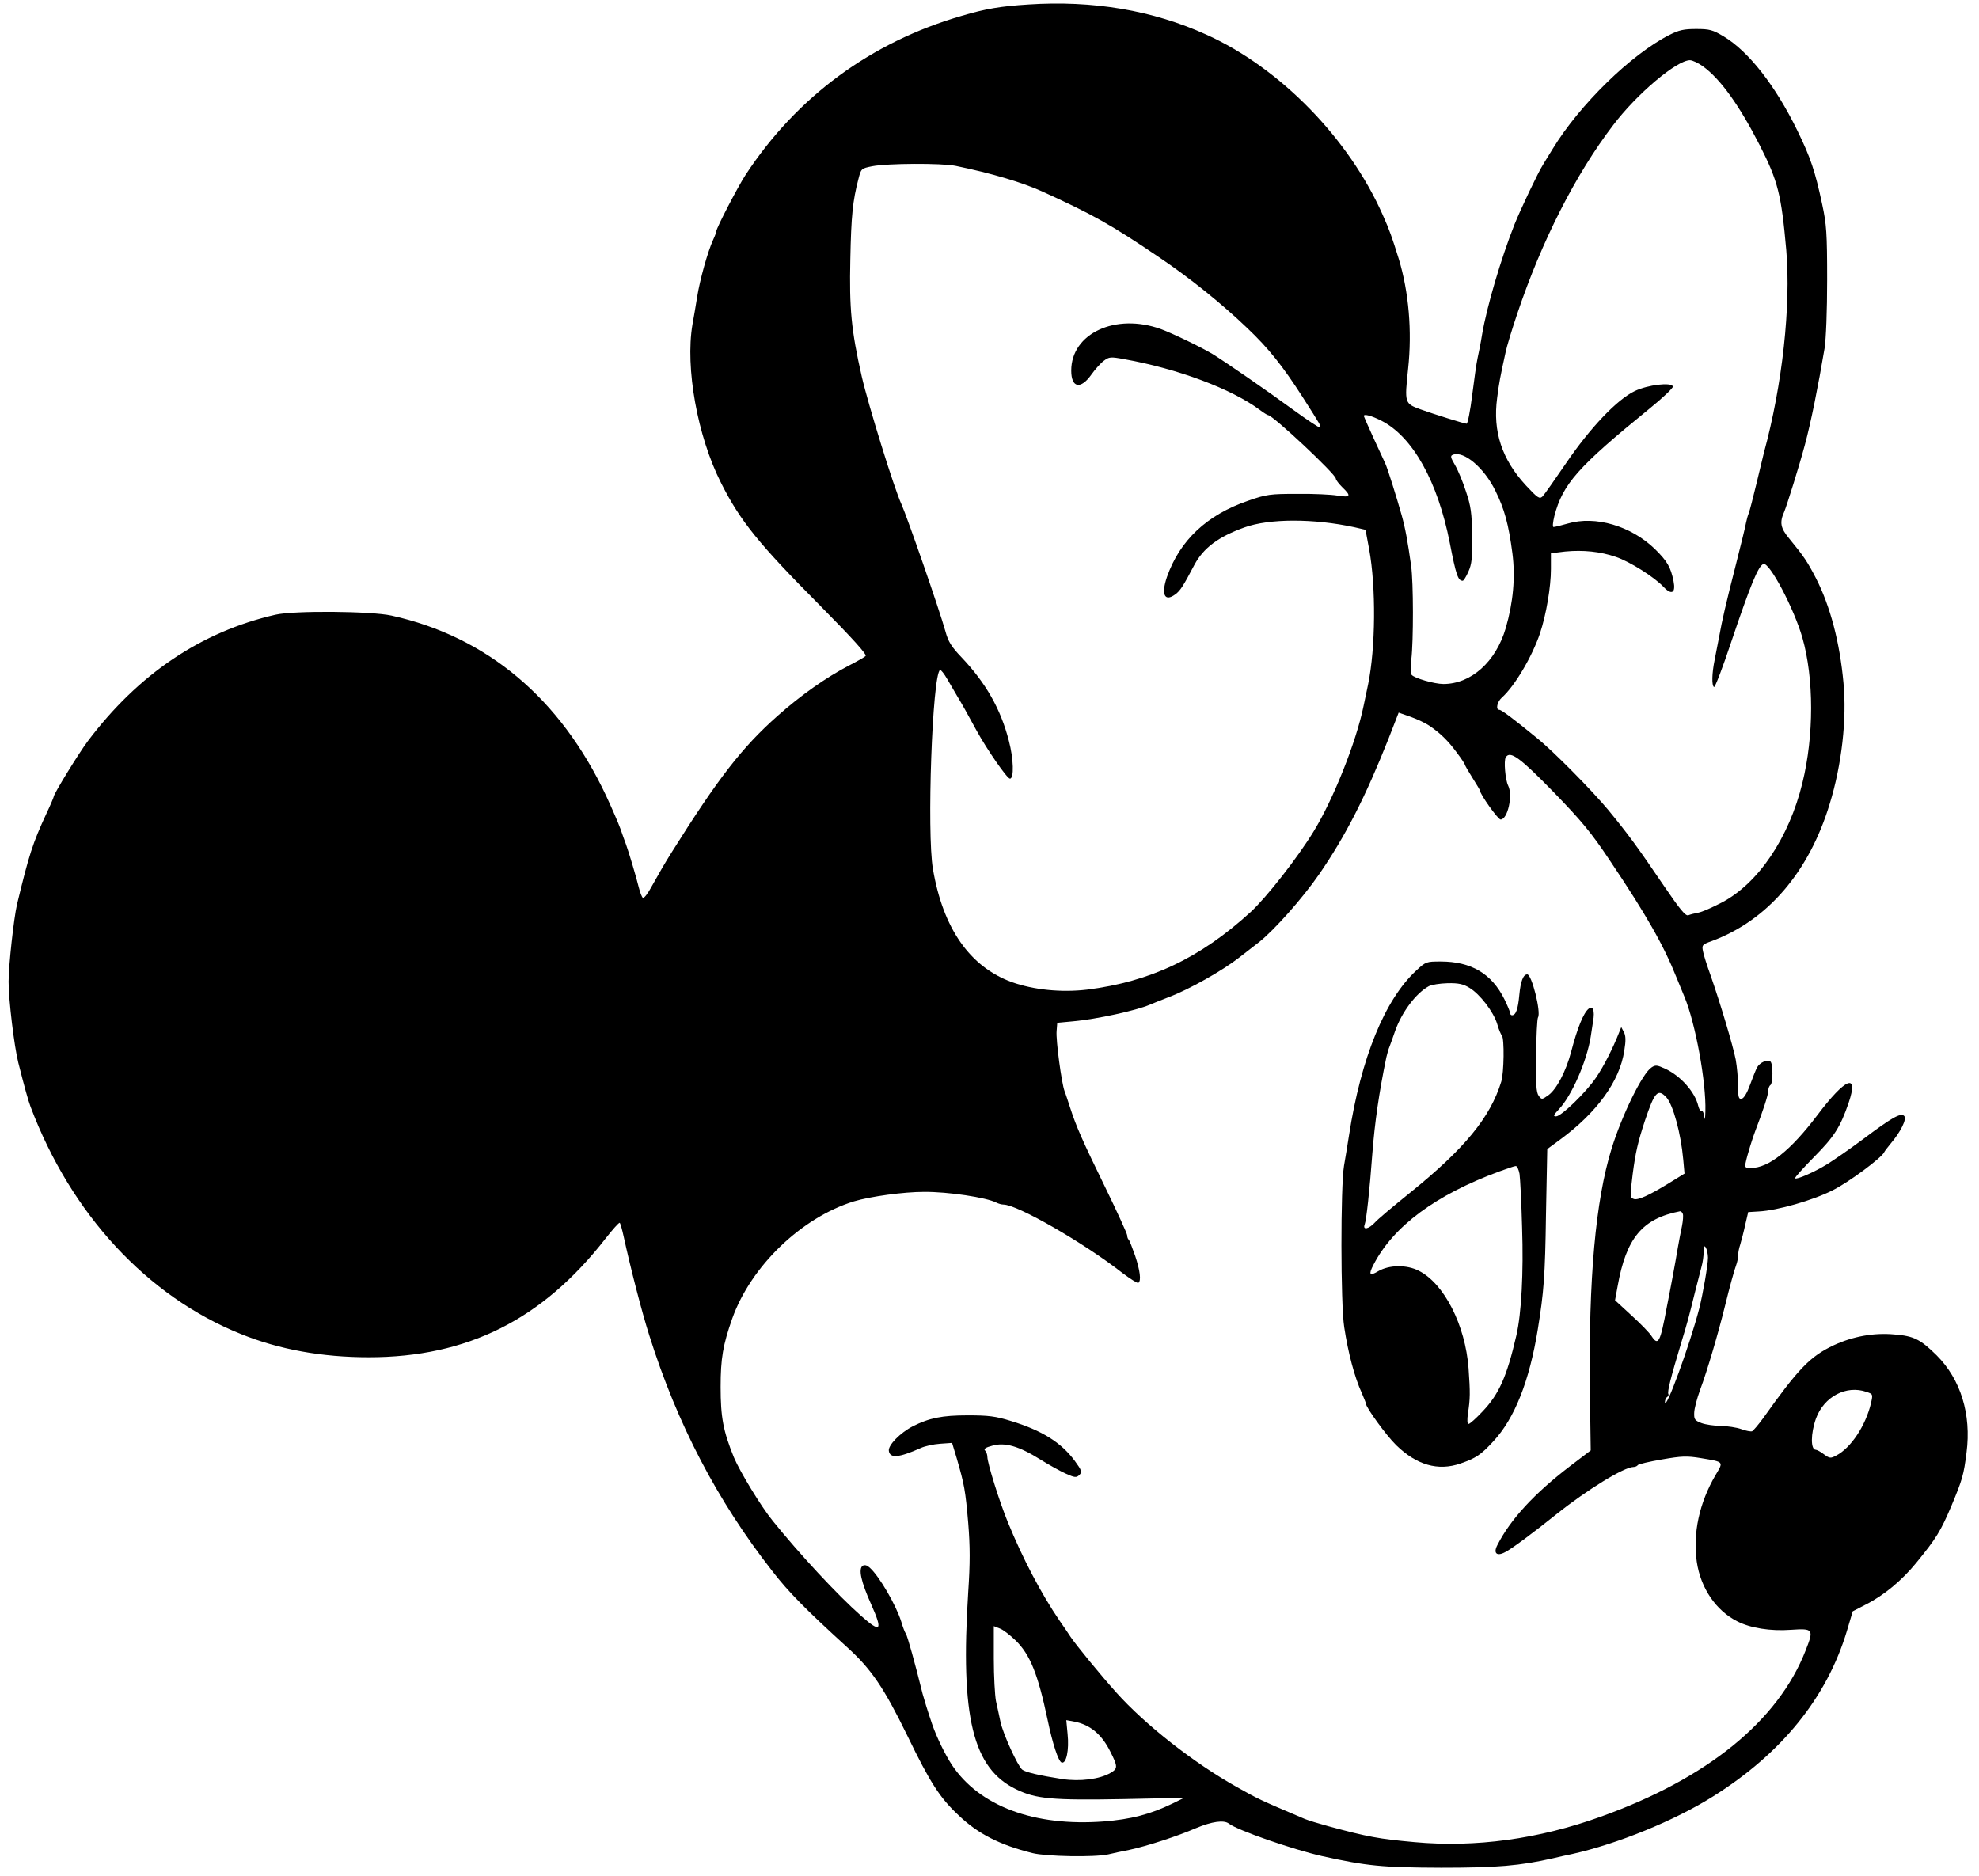 <?xml version="1.0" standalone="no"?>
<!DOCTYPE svg PUBLIC "-//W3C//DTD SVG 20010904//EN"
 "http://www.w3.org/TR/2001/REC-SVG-20010904/DTD/svg10.dtd">
<svg version="1.0" xmlns="http://www.w3.org/2000/svg"
 width="920pt" height="872pt" viewBox="0 0 920 872"
 preserveAspectRatio="xMidYMid meet">
<g transform="translate(0,872) scale(0.1,-0.1)"
fill="#000000" stroke="none">
<path d="M4780 8699 c-128 -8 -199 -20 -310 -53 -421 -122 -766 -376 -1004
-739 -36 -55 -136 -248 -136 -262 0 -4 -6 -21 -14 -38 -26 -56 -63 -190 -75
-267 -7 -41 -16 -99 -22 -129 -34 -201 23 -519 133 -736 89 -177 175 -283 462
-572 150 -152 217 -226 210 -233 -5 -5 -40 -25 -77 -44 -106 -55 -224 -138
-332 -234 -165 -146 -277 -291 -491 -632 -36 -57 -55 -91 -95 -162 -17 -32
-35 -55 -40 -52 -5 2 -13 24 -19 47 -12 50 -49 173 -60 202 -4 11 -16 43 -25
70 -10 28 -40 97 -67 155 -213 453 -554 740 -998 838 -94 21 -455 24 -540 4
-345 -79 -637 -276 -872 -588 -42 -56 -158 -245 -158 -257 0 -3 -15 -39 -34
-79 -64 -138 -81 -191 -137 -423 -15 -65 -39 -284 -39 -359 0 -85 26 -300 45
-376 28 -111 46 -176 57 -205 188 -499 542 -882 978 -1057 178 -72 377 -108
594 -108 459 0 808 175 1101 552 33 42 62 75 66 73 3 -2 11 -30 18 -62 33
-151 84 -350 120 -463 129 -409 315 -767 572 -1095 75 -97 153 -176 346 -352
114 -103 172 -189 281 -412 106 -219 151 -289 239 -371 90 -86 191 -137 343
-175 64 -16 288 -20 352 -6 24 6 68 15 98 21 81 17 225 64 310 101 74 31 130
39 153 21 40 -31 296 -120 433 -151 208 -46 279 -53 554 -54 260 0 366 9 520
44 25 6 65 15 90 20 210 47 475 155 653 267 321 201 530 461 623 770 l27 91
60 31 c85 43 168 112 235 194 94 115 114 148 164 266 51 122 57 144 70 247 23
178 -27 340 -139 452 -75 74 -106 90 -196 97 -96 9 -193 -9 -282 -50 -110 -52
-164 -108 -329 -340 -22 -30 -45 -57 -51 -60 -6 -2 -29 2 -50 10 -22 8 -65 14
-95 15 -30 0 -71 6 -90 13 -31 12 -35 17 -34 47 0 19 13 68 28 109 33 88 84
262 115 388 23 94 44 169 52 190 5 13 9 33 9 44 0 12 4 35 10 52 5 17 16 58
23 91 l14 60 49 3 c85 4 253 52 343 98 75 37 229 152 240 177 2 5 16 23 30 40
46 54 77 115 63 129 -16 16 -58 -8 -191 -108 -59 -44 -134 -96 -166 -116 -64
-39 -143 -73 -150 -66 -3 3 37 47 89 100 94 95 121 138 160 251 48 142 -14
117 -146 -58 -124 -164 -226 -245 -308 -245 -28 0 -30 2 -24 28 6 30 33 117
45 147 35 91 59 164 59 182 0 12 5 25 10 28 13 8 13 102 0 110 -17 10 -49 -5
-62 -28 -6 -12 -21 -49 -33 -82 -13 -36 -28 -61 -38 -63 -14 -3 -17 6 -17 59
0 35 -5 90 -11 123 -13 66 -72 263 -117 392 -16 44 -32 94 -35 111 -6 29 -4
32 41 48 259 96 452 321 548 638 56 182 80 394 64 562 -17 187 -61 356 -128
487 -40 77 -55 100 -124 184 -41 49 -46 75 -23 126 12 29 70 214 95 308 29
107 62 273 92 450 7 45 12 174 12 320 0 217 -3 257 -23 350 -33 155 -54 217
-115 342 -102 209 -226 368 -342 438 -52 31 -66 35 -129 35 -57 0 -80 -5 -125
-28 -177 -90 -416 -323 -541 -528 -19 -30 -39 -64 -46 -75 -23 -36 -105 -209
-133 -279 -62 -157 -128 -380 -150 -510 -6 -38 -16 -88 -21 -110 -5 -22 -16
-100 -25 -172 -9 -73 -21 -133 -26 -133 -10 0 -154 45 -215 67 -73 27 -74 28
-57 188 19 176 3 358 -43 510 -33 106 -43 134 -75 206 -157 355 -477 683 -818
837 -250 114 -530 161 -830 141z m3136 -287 c82 -59 170 -182 265 -368 84
-165 100 -227 123 -487 22 -259 -18 -627 -104 -942 -4 -16 -20 -82 -35 -145
-15 -63 -31 -124 -35 -135 -5 -11 -10 -31 -13 -45 -2 -14 -23 -99 -46 -190
-48 -188 -65 -262 -79 -340 -6 -30 -15 -79 -21 -108 -13 -64 -14 -119 -3 -126
5 -3 41 92 81 212 88 261 125 352 149 360 28 9 142 -207 181 -343 54 -190 54
-456 0 -675 -62 -255 -205 -467 -375 -556 -44 -23 -92 -44 -109 -47 -16 -3
-37 -8 -46 -12 -13 -5 -39 27 -114 137 -124 183 -167 241 -259 353 -75 90
-252 270 -330 333 -111 91 -166 132 -176 132 -18 0 -10 37 11 56 60 53 141
190 178 299 29 87 51 216 51 300 l0 73 66 8 c84 8 163 0 236 -25 65 -22 179
-94 222 -140 37 -39 57 -28 46 27 -13 65 -29 93 -87 150 -111 107 -276 156
-405 118 -31 -9 -60 -16 -66 -16 -5 0 -3 22 4 51 39 149 109 228 442 499 62
50 111 97 109 103 -7 21 -116 8 -177 -21 -82 -39 -207 -170 -320 -336 -52 -76
-101 -146 -109 -154 -14 -13 -22 -8 -77 51 -112 121 -155 251 -134 407 9 71
14 97 39 211 5 26 30 108 55 182 113 336 270 646 446 876 110 145 294 300 356
301 12 0 39 -13 60 -28z m-3474 -463 c170 -35 310 -77 403 -119 235 -107 321
-155 545 -307 145 -98 290 -215 408 -328 101 -96 165 -177 257 -320 86 -135
87 -136 81 -142 -3 -3 -58 34 -123 81 -120 88 -319 225 -376 260 -55 33 -186
96 -240 116 -211 76 -417 -20 -417 -193 0 -81 44 -89 94 -18 17 24 43 53 58
64 24 18 31 19 95 7 247 -44 499 -138 630 -236 17 -13 35 -24 38 -24 22 0 315
-275 315 -295 0 -6 14 -24 30 -40 43 -41 39 -49 -22 -39 -29 5 -114 9 -188 8
-125 0 -142 -2 -228 -32 -192 -66 -317 -184 -377 -354 -28 -82 -11 -118 39
-81 23 17 36 37 89 138 42 78 112 130 232 173 116 42 322 42 511 1 l52 -12 17
-91 c32 -175 30 -458 -5 -628 -6 -27 -15 -72 -21 -100 -34 -167 -141 -435
-232 -583 -75 -123 -220 -308 -293 -375 -234 -214 -466 -324 -761 -361 -119
-14 -248 -1 -349 35 -195 71 -320 249 -367 526 -29 167 -3 903 33 925 4 2 19
-17 34 -43 15 -26 35 -60 45 -77 23 -38 49 -84 90 -160 50 -91 143 -225 156
-225 20 0 17 93 -5 176 -38 148 -107 269 -221 389 -46 48 -61 72 -74 120 -28
101 -178 532 -204 590 -34 73 -155 464 -185 595 -49 216 -58 315 -53 545 4
202 11 271 38 374 12 47 13 48 63 58 71 14 324 15 388 2z m1980 -1185 c145
-74 262 -282 318 -569 29 -149 38 -175 60 -175 4 0 16 19 26 42 16 35 19 64
18 168 -2 106 -6 137 -29 205 -14 44 -37 99 -51 123 -21 36 -23 43 -9 48 50
19 145 -61 197 -168 42 -85 61 -154 79 -291 14 -110 4 -226 -31 -347 -46 -157
-161 -260 -290 -260 -41 0 -136 27 -148 43 -5 7 -6 37 -1 72 10 84 10 357 -1
435 -16 114 -27 174 -44 235 -23 82 -65 216 -76 240 -5 11 -30 65 -55 119 -25
54 -45 101 -45 102 0 11 37 1 82 -22z m223 -1418 c51 -35 86 -69 126 -123 22
-29 39 -55 39 -58 0 -3 16 -31 35 -61 19 -30 35 -57 35 -59 0 -17 84 -135 96
-135 33 0 58 113 35 158 -13 26 -21 116 -11 131 20 33 66 -1 222 -161 130
-134 175 -188 261 -317 172 -256 252 -398 311 -546 16 -38 32 -79 37 -90 51
-123 101 -396 97 -531 -1 -36 -3 -46 -5 -26 -2 18 -8 30 -13 27 -4 -3 -11 7
-15 23 -15 65 -82 140 -153 173 -39 18 -46 19 -65 6 -42 -28 -136 -219 -185
-377 -75 -243 -107 -605 -101 -1119 l4 -284 -96 -73 c-166 -127 -277 -247
-338 -367 -20 -38 -3 -54 36 -33 29 14 136 94 238 176 143 114 315 220 359
220 8 0 17 4 20 9 3 4 53 16 112 26 93 16 115 17 182 6 108 -18 105 -15 67
-79 -75 -128 -106 -270 -87 -403 18 -122 89 -227 189 -277 60 -31 154 -46 249
-39 104 7 107 3 68 -96 -128 -328 -458 -596 -953 -773 -288 -104 -583 -144
-865 -118 -166 15 -216 24 -401 74 -44 12 -93 27 -110 34 -221 94 -211 90
-315 148 -199 111 -427 290 -561 440 -71 79 -185 218 -212 258 -9 14 -32 48
-51 75 -86 126 -172 290 -241 459 -39 95 -95 274 -95 304 0 10 -5 23 -11 29
-7 7 3 14 34 22 58 17 124 -2 223 -64 40 -25 94 -55 119 -66 42 -19 49 -19 63
-6 13 14 11 21 -22 66 -63 85 -152 141 -297 185 -71 22 -104 26 -200 26 -119
0 -179 -12 -256 -51 -58 -30 -115 -88 -111 -114 5 -36 47 -32 148 13 19 9 60
18 90 20 l56 4 22 -73 c35 -121 40 -148 53 -299 9 -111 9 -187 0 -322 -37
-581 21 -820 224 -917 91 -44 167 -51 495 -45 l285 6 -55 -27 c-103 -50 -193
-73 -320 -83 -322 -24 -577 71 -705 263 -32 49 -71 129 -92 190 -22 65 -36
111 -44 140 -35 142 -71 271 -78 280 -4 5 -14 30 -21 55 -24 77 -102 212 -147
252 -12 11 -23 14 -32 9 -22 -14 -8 -75 39 -180 55 -123 45 -135 -47 -53 -109
96 -288 289 -411 442 -54 66 -152 228 -180 294 -50 123 -62 187 -62 328 0 133
11 196 54 318 87 244 322 470 566 545 77 23 231 44 325 44 112 1 291 -26 337
-50 10 -5 24 -9 33 -9 64 0 373 -177 554 -319 36 -27 69 -48 73 -45 14 9 8 57
-15 126 -13 37 -26 71 -30 75 -4 3 -7 12 -7 20 0 7 -45 106 -100 219 -108 221
-137 287 -165 374 -10 30 -21 65 -26 77 -14 37 -41 238 -37 280 l3 38 75 7
c110 10 292 50 355 77 11 5 52 21 90 36 93 35 247 122 324 182 34 26 76 59 94
73 71 56 203 205 279 315 124 180 215 359 323 631 l47 121 57 -20 c31 -11 70
-30 86 -41z m1102 -1728 c31 -35 67 -166 78 -288 l6 -66 -73 -45 c-93 -57
-144 -80 -163 -73 -18 7 -18 8 -5 115 13 100 24 149 57 249 45 134 60 151 100
108z m76 -541 c3 -7 1 -33 -4 -58 -5 -24 -14 -69 -19 -99 -5 -30 -16 -93 -25
-140 -9 -47 -20 -107 -26 -135 -31 -167 -40 -184 -71 -137 -9 15 -52 59 -94
97 l-76 70 12 65 c40 225 115 315 291 349 4 0 9 -5 12 -12z m117 -204 c0 -33
-23 -167 -41 -238 -43 -166 -158 -482 -159 -433 0 9 5 20 10 23 6 4 8 10 6 14
-6 9 11 77 59 236 32 105 36 122 64 235 12 47 26 101 31 121 6 20 10 52 10 70
0 26 3 30 10 19 5 -8 10 -30 10 -47z m737 -624 c30 -10 30 -11 21 -52 -25
-105 -93 -208 -162 -244 -26 -14 -31 -13 -57 6 -15 12 -33 21 -38 21 -24 0
-24 75 1 145 37 102 141 157 235 124z m-3955 -1156 c67 -66 103 -155 148 -368
23 -111 50 -193 65 -199 22 -8 36 58 28 133 l-6 64 38 -7 c72 -14 126 -58 166
-138 36 -71 36 -80 2 -100 -51 -30 -143 -41 -224 -29 -109 17 -172 32 -187 44
-21 17 -89 166 -101 222 -6 28 -15 71 -21 97 -5 26 -10 115 -10 197 l0 151 28
-11 c15 -5 48 -31 74 -56z"/>
<path d="M6584 4208 c-146 -135 -257 -405 -313 -768 -6 -41 -17 -104 -23 -140
-16 -94 -16 -643 1 -750 18 -119 48 -233 82 -307 10 -24 19 -45 19 -49 0 -17
94 -147 140 -192 95 -93 195 -122 299 -86 72 25 95 40 153 103 99 106 168 280
207 521 28 173 34 247 38 532 l6 306 61 45 c170 125 276 271 297 412 8 48 7
70 -2 87 l-12 23 -10 -25 c-29 -74 -72 -158 -106 -208 -47 -70 -163 -182 -187
-182 -15 0 -12 6 13 33 60 63 130 224 148 337 3 19 8 52 11 72 9 50 -1 75 -21
58 -24 -20 -52 -89 -81 -200 -24 -91 -68 -174 -105 -201 -31 -22 -32 -22 -46
-3 -11 15 -14 55 -12 186 1 92 5 172 9 178 15 24 -29 200 -50 200 -19 0 -31
-33 -37 -96 -6 -66 -16 -94 -34 -94 -5 0 -9 5 -9 11 0 6 -12 34 -26 63 -59
119 -154 176 -297 176 -66 0 -69 -1 -113 -42z m248 -81 c48 -29 111 -111 128
-167 7 -25 17 -49 22 -54 12 -14 10 -174 -3 -215 -51 -166 -171 -312 -424
-516 -77 -62 -151 -124 -164 -139 -28 -30 -57 -36 -47 -9 8 20 23 157 36 333
11 141 31 282 65 445 4 17 10 39 15 50 4 11 16 43 25 70 31 89 97 177 157 210
13 7 52 13 88 14 51 1 73 -4 102 -22z m232 -864 c3 -21 9 -134 12 -251 7 -209
-3 -399 -27 -502 -44 -190 -80 -271 -157 -352 -30 -32 -59 -58 -65 -58 -6 0
-7 18 -3 48 11 70 11 97 3 211 -15 200 -113 393 -231 453 -56 29 -138 28 -189
-2 -40 -24 -46 -16 -22 30 92 179 289 325 585 434 36 13 70 25 76 25 7 1 14
-16 18 -36z"/>
</g>
</svg>
